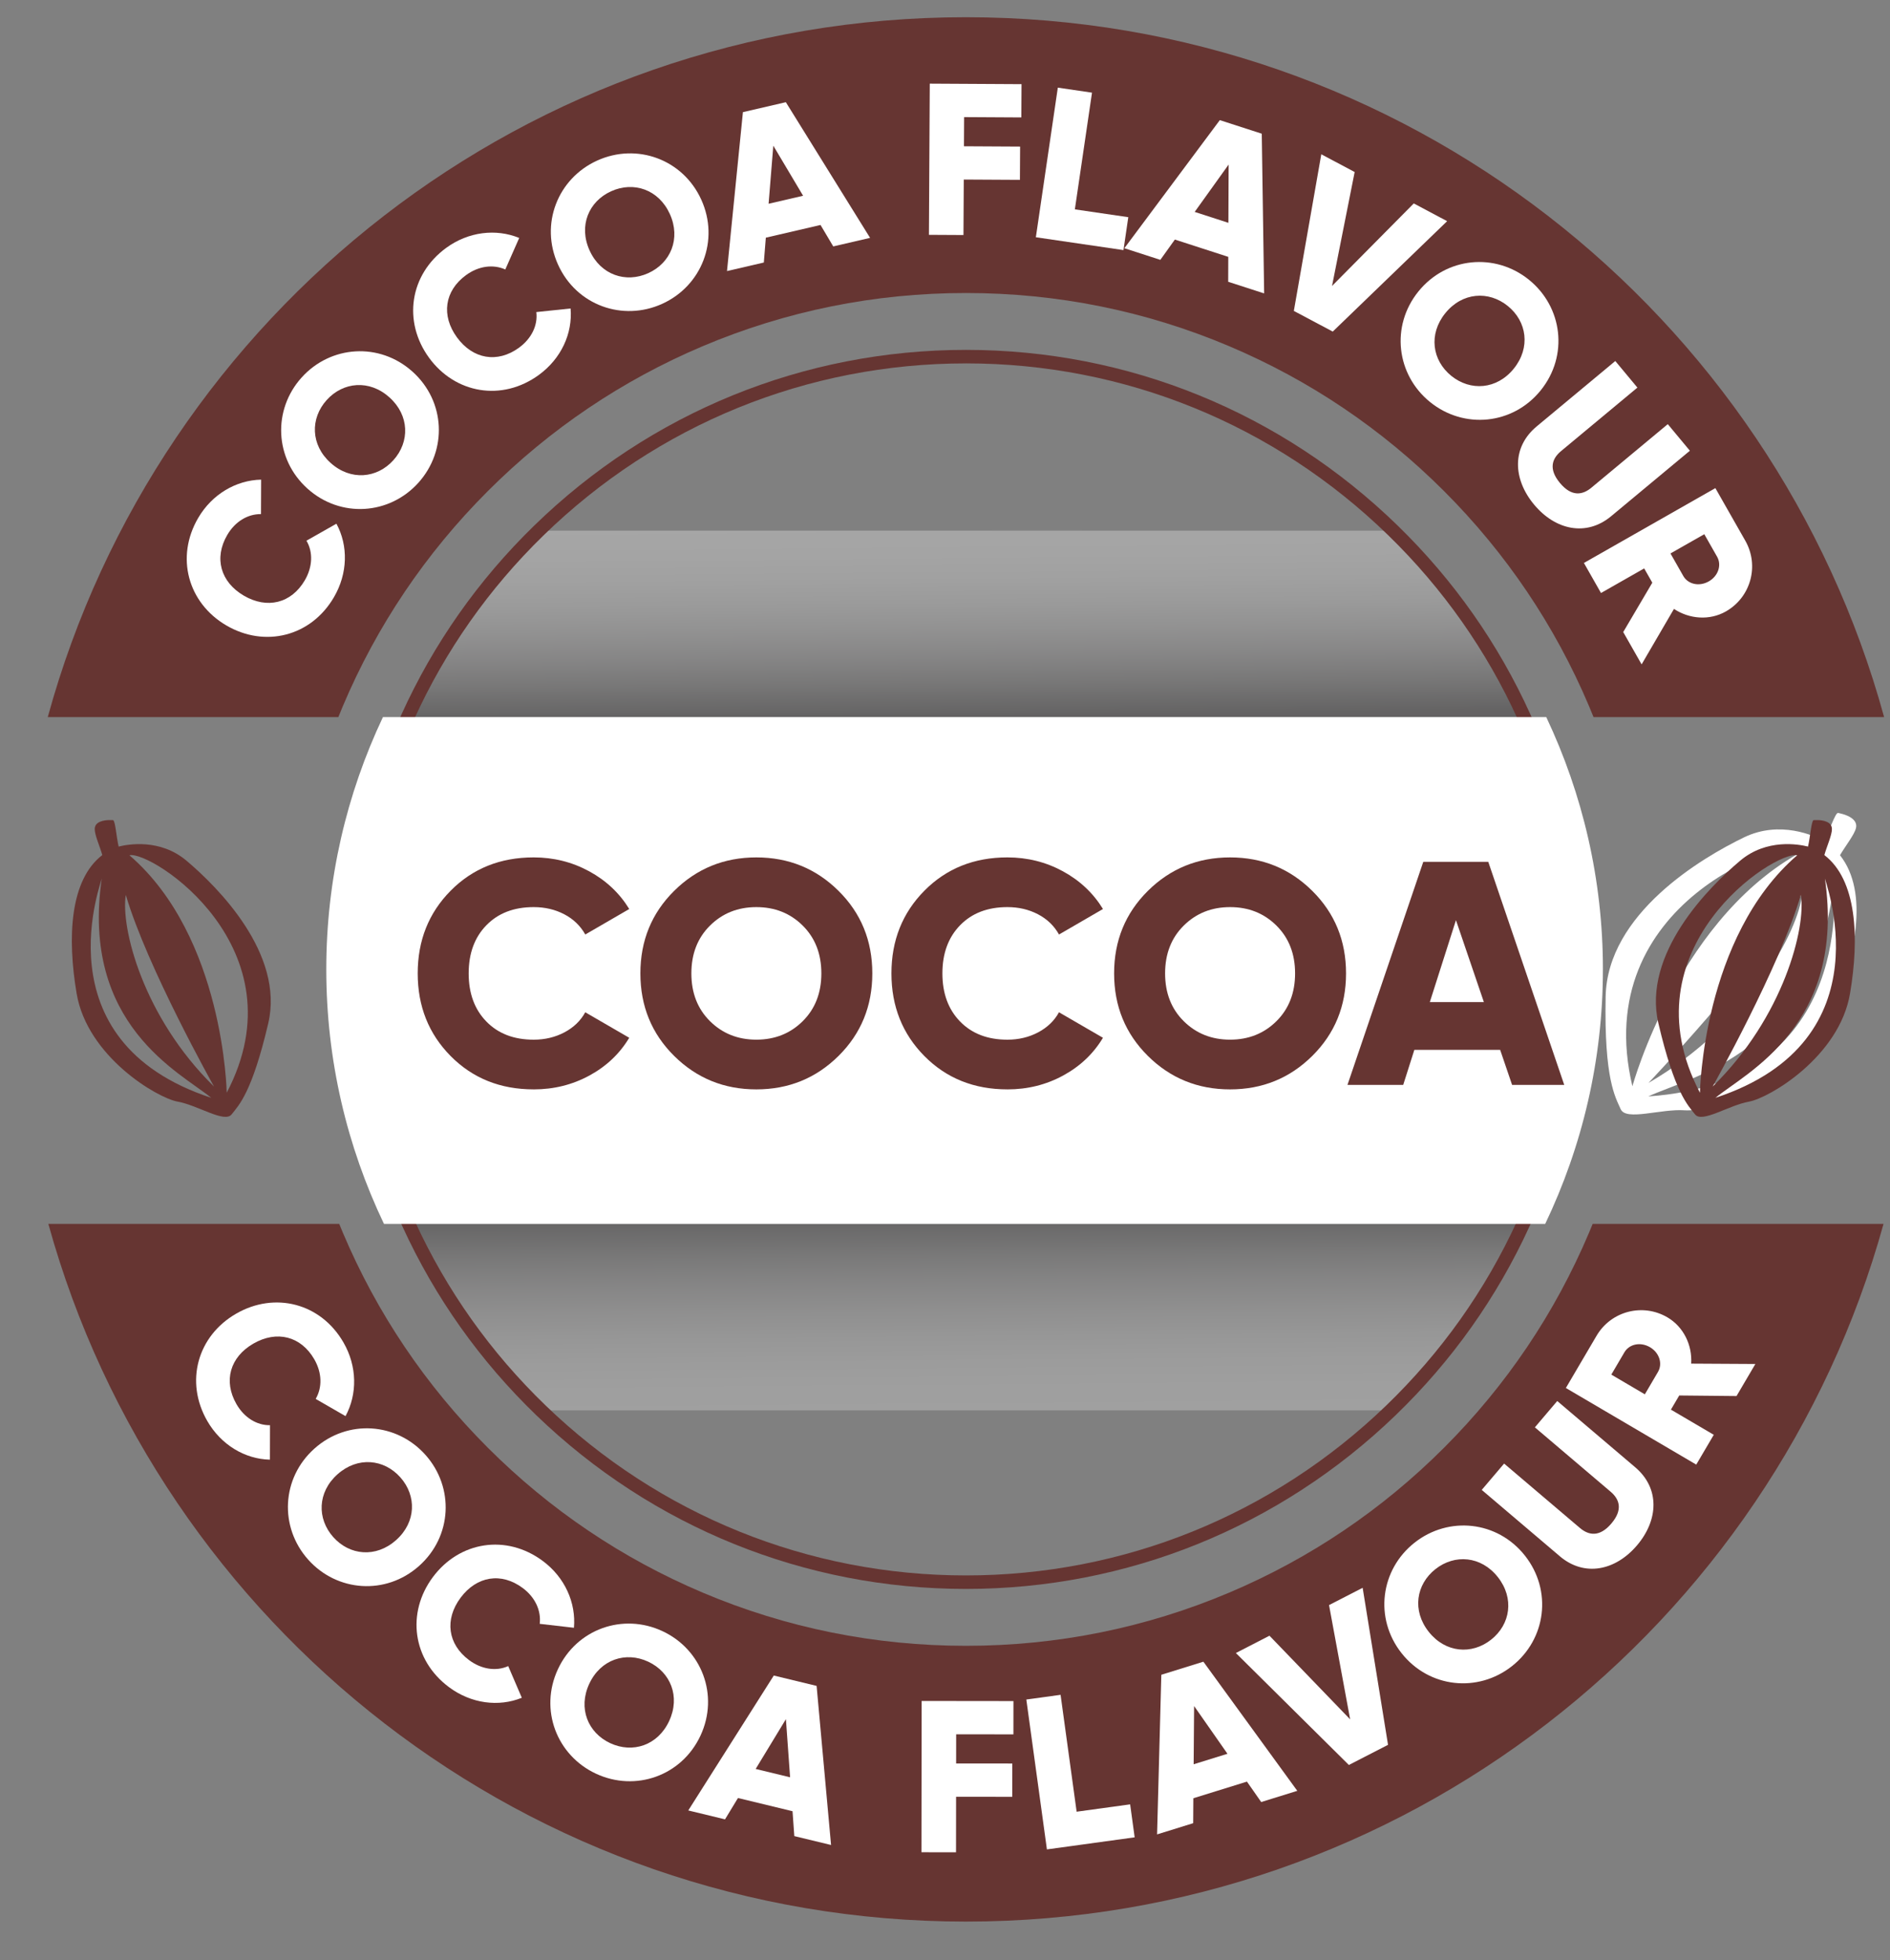 <svg xmlns="http://www.w3.org/2000/svg" xmlns:xlink="http://www.w3.org/1999/xlink" viewBox="0 0 139.832 144.976"><rect x="0" y="0" width="139.832" height="144.976" fill="#808080" stroke="none"/><defs><style>      .cls-1 {        fill: #663532;      }      .cls-2 {        fill: #fff;      }      .cls-3 {        fill: url(#linear-gradient-2);        opacity: .3;      }      .cls-3, .cls-4 {        mix-blend-mode: multiply;      }      .cls-5 {        isolation: isolate;      }      .cls-4 {        fill: url(#linear-gradient);        opacity: .25;      }    </style><linearGradient id="linear-gradient" x1="71.503" y1="90.506" x2="71.619" y2="104.13" gradientUnits="userSpaceOnUse"><stop offset="0" stop-color="#231f20"></stop><stop offset=".043" stop-color="#343132"></stop><stop offset=".183" stop-color="#696767"></stop><stop offset=".325" stop-color="#979596"></stop><stop offset=".465" stop-color="#bcbbbb"></stop><stop offset=".603" stop-color="#d9d9d9"></stop><stop offset=".74" stop-color="#eee"></stop><stop offset=".873" stop-color="#fafafa"></stop><stop offset="1" stop-color="#fff"></stop></linearGradient><linearGradient id="linear-gradient-2" x1="71.348" y1="39.308" x2="71.464" y2="52.934" gradientUnits="userSpaceOnUse"><stop offset="0" stop-color="#fff"></stop><stop offset=".127" stop-color="#fafafa"></stop><stop offset=".26" stop-color="#eee"></stop><stop offset=".397" stop-color="#d9d9d9"></stop><stop offset=".535" stop-color="#bcbbbb"></stop><stop offset=".675" stop-color="#979596"></stop><stop offset=".817" stop-color="#696767"></stop><stop offset=".957" stop-color="#343132"></stop><stop offset="1" stop-color="#231f20"></stop></linearGradient></defs><g class="cls-5"><g id="Layer_1" data-name="Layer 1"><g><g><path class="cls-4" d="M112.769,90.53c-2.355,5.193-5.661,9.865-9.696,13.794h-63.047c-4.067-3.922-7.405-8.596-9.789-13.794h82.532Z"></path><path class="cls-3" d="M112.769,53.044H30.162c2.355-5.193,5.661-9.865,9.696-13.795h63.215c4.035,3.929,7.341,8.602,9.696,13.795Z"></path><path class="cls-1" d="M71.465,117.531c-11.904,0-23.193-4.562-31.786-12.847-4.165-4.017-7.495-8.708-9.896-13.946-1.938-4.225-3.212-8.704-3.787-13.313-.236-1.886-.356-3.81-.356-5.72,0-6.571,1.368-12.919,4.067-18.868,2.372-5.229,5.671-9.922,9.803-13.946,8.611-8.39,19.96-13.011,31.956-13.011s23.345,4.621,31.956,13.011c4.132,4.024,7.431,8.717,9.803,13.946,2.698,5.947,4.066,12.296,4.066,18.868,0,1.907-.119,3.831-.355,5.72-.576,4.612-1.851,9.092-3.787,13.313-2.4,5.236-5.73,9.928-9.896,13.946-8.593,8.284-19.882,12.847-31.786,12.847ZM71.465,26.88c-11.733,0-22.835,4.52-31.259,12.728-4.042,3.937-7.269,8.526-9.59,13.644-2.64,5.817-3.978,12.026-3.978,18.454,0,1.868.117,3.751.349,5.596.562,4.509,1.809,8.89,3.703,13.021,2.35,5.123,5.607,9.713,9.682,13.642,8.406,8.104,19.448,12.567,31.093,12.567s22.687-4.463,31.093-12.567c4.075-3.931,7.333-8.521,9.682-13.642,1.894-4.13,3.14-8.51,3.703-13.021.23-1.849.348-3.731.348-5.597,0-6.429-1.338-12.638-3.977-18.454-2.321-5.117-5.548-9.707-9.59-13.644-8.424-8.208-19.525-12.728-31.259-12.728Z"></path><path class="cls-1" d="M117.833,90.53c-.088.218-.178.434-.269.651-2.52,5.957-6.128,11.308-10.722,15.901-4.594,4.594-9.944,8.202-15.901,10.722-6.17,2.609-12.723,3.933-19.475,3.933s-13.305-1.323-19.475-3.933c-5.957-2.52-11.308-6.128-15.901-10.722-4.594-4.594-8.202-9.944-10.722-15.901-.092-.216-.181-.433-.269-.651H3.577c8.235,29.758,35.51,51.606,67.888,51.606s59.653-21.848,67.888-51.606h-21.52ZM71.465,1.274C39.028,1.274,11.712,23.202,3.533,53.044h21.499c.109-.272.221-.544.335-.814,2.52-5.957,6.128-11.308,10.722-15.901,4.594-4.594,9.944-8.202,15.901-10.722,6.17-2.609,12.723-3.933,19.475-3.933s13.305,1.323,19.475,3.933c5.957,2.52,11.308,6.128,15.901,10.722,4.594,4.594,8.202,9.944,10.722,15.901.114.271.226.542.335.814h21.499C131.218,23.202,103.902,1.274,71.465,1.274Z"></path><path class="cls-2" d="M118.591,71.705c0,6.713-1.528,13.089-4.269,18.825H28.409c-2.741-5.736-4.269-12.112-4.269-18.825,0-6.649,1.499-12.967,4.191-18.661h86.07c2.692,5.694,4.191,12.012,4.191,18.661Z"></path><g><path class="cls-2" d="M16.747,46.264c-2.84-1.662-3.785-5.047-2.082-7.956,1.025-1.752,2.797-2.787,4.654-2.83l-.01,2.549c-.996-.009-1.92.561-2.494,1.54-1,1.709-.5,3.482,1.223,4.491s3.514.575,4.514-1.135c.572-.979.625-2.078.121-2.928l2.217-1.257c.881,1.626.846,3.679-.188,5.443-1.701,2.91-5.115,3.744-7.955,2.082Z"></path><path class="cls-2" d="M22.748,36.141c-2.445-2.198-2.584-5.822-.438-8.211,2.146-2.388,5.764-2.638,8.211-.438s2.584,5.822.439,8.21c-2.146,2.389-5.764,2.639-8.213.439ZM28.813,29.393c-1.484-1.335-3.432-1.151-4.648.203s-1.191,3.31.295,4.644c1.482,1.335,3.43,1.151,4.648-.203,1.217-1.354,1.191-3.31-.295-4.644Z"></path><path class="cls-2" d="M31.741,26.459c-1.939-2.66-1.449-6.141,1.275-8.127,1.639-1.195,3.678-1.436,5.398-.731l-1.029,2.332c-.908-.405-1.984-.254-2.902.415-1.602,1.167-1.852,2.991-.676,4.605s2.99,1.933,4.592.766c.918-.668,1.404-1.655,1.281-2.635l2.535-.266c.158,1.843-.695,3.71-2.348,4.915-2.725,1.986-6.188,1.386-8.127-1.274Z"></path><path class="cls-2" d="M41.289,19.579c-1.361-3-.029-6.376,2.896-7.703,2.926-1.326,6.342-.102,7.701,2.897,1.361,3,.029,6.376-2.896,7.702-2.926,1.327-6.344.103-7.701-2.896ZM49.559,15.83c-.826-1.82-2.684-2.435-4.344-1.683-1.66.753-2.422,2.556-1.596,4.375.824,1.82,2.682,2.435,4.342,1.683,1.66-.753,2.422-2.556,1.598-4.375Z"></path><path class="cls-2" d="M60.707,16.641l-4.047.939-.148,1.838-2.725.632,1.178-11.755,3.176-.736,6.232,10.036-2.725.632-.941-1.586ZM59.418,14.48l-2.205-3.704-.348,4.296,2.553-.592Z"></path><path class="cls-2" d="M71.331,8.663l-.012,2.156,4.154.023-.014,2.461-4.154-.023-.023,4.105-2.555-.014.062-11.184,6.789.038-.014,2.461-4.234-.024Z"></path><path class="cls-2" d="M83.477,16.064l-.357,2.435-6.482-.95,1.625-11.066,2.529.371-1.268,8.632,3.953.579Z"></path><path class="cls-2" d="M90.873,18.999l-3.951-1.279-1.074,1.501-2.662-.861,7.062-9.474,3.104,1.004.176,11.814-2.66-.861.006-1.844ZM90.883,16.482l.018-4.311-2.512,3.504,2.494.807Z"></path><path class="cls-2" d="M97.756,11.412l2.469,1.312-1.674,8.428,6.047-6.104,2.469,1.312-8.463,8.167-2.879-1.529,2.031-11.586Z"></path><path class="cls-2" d="M104.94,21.56c2.07-2.56,5.684-2.886,8.18-.866,2.498,2.02,2.938,5.62.869,8.181-2.07,2.56-5.684,2.886-8.182.866s-2.936-5.621-.867-8.181ZM111.998,27.267c1.256-1.554.973-3.489-.445-4.635-1.416-1.145-3.369-1.018-4.623.535-1.256,1.553-.973,3.489.445,4.635,1.416,1.146,3.369,1.018,4.623-.535Z"></path><path class="cls-2" d="M113.684,31.547l5.824-4.843,1.635,1.966-5.652,4.7c-.65.541-.949,1.309-.08,2.353.869,1.045,1.678.893,2.328.351l5.652-4.7,1.635,1.966-5.824,4.843c-1.844,1.533-4.135,1.027-5.707-.864-1.574-1.893-1.652-4.237.189-5.771Z"></path><path class="cls-2" d="M122.247,43.102l-.602-1.057-3.195,1.819-1.264-2.223,9.725-5.536,2.215,3.891c1.051,1.847.41,4.18-1.438,5.232-1.195.68-2.689.574-3.84-.188l-2.393,4.103-1.361-2.39,2.152-3.652ZM123.59,40.938l.949,1.668c.348.611,1.174.803,1.885.399.707-.403.965-1.212.617-1.823l-.949-1.667-2.502,1.423Z"></path></g><g><path class="cls-1" d="M39.483,80.579c-2.467,0-4.514-.821-6.14-2.463s-2.439-3.681-2.439-6.116.813-4.475,2.439-6.117c1.626-1.642,3.673-2.463,6.14-2.463,1.478,0,2.845.342,4.102,1.025s2.247,1.614,2.97,2.793l-3.253,1.886c-.361-.645-.88-1.144-1.556-1.497s-1.43-.53-2.263-.53c-1.461,0-2.628.448-3.5,1.344s-1.308,2.082-1.308,3.56c0,1.477.436,2.663,1.308,3.559s2.039,1.344,3.5,1.344c.833,0,1.592-.181,2.275-.542.683-.361,1.197-.856,1.543-1.485l3.253,1.886c-.707,1.179-1.689,2.109-2.946,2.793s-2.632,1.025-4.125,1.025Z"></path><path class="cls-1" d="M62.039,78.105c-1.665,1.649-3.692,2.475-6.081,2.475s-4.415-.825-6.081-2.475c-1.665-1.65-2.498-3.685-2.498-6.104s.833-4.455,2.498-6.105c1.666-1.649,3.692-2.475,6.081-2.475s4.416.825,6.081,2.475c1.666,1.65,2.499,3.686,2.499,6.105s-.833,4.454-2.499,6.104ZM52.53,75.535c.919.911,2.062,1.367,3.429,1.367,1.367,0,2.511-.456,3.43-1.367s1.379-2.09,1.379-3.535c0-1.446-.46-2.624-1.379-3.536-.919-.911-2.062-1.367-3.43-1.367-1.366,0-2.51.456-3.429,1.367-.92.912-1.379,2.09-1.379,3.536,0,1.445.459,2.624,1.379,3.535Z"></path><path class="cls-1" d="M74.532,80.579c-2.467,0-4.514-.821-6.14-2.463s-2.439-3.681-2.439-6.116.813-4.475,2.439-6.117c1.626-1.642,3.673-2.463,6.14-2.463,1.478,0,2.845.342,4.102,1.025s2.247,1.614,2.97,2.793l-3.253,1.886c-.361-.645-.88-1.144-1.556-1.497s-1.43-.53-2.263-.53c-1.461,0-2.628.448-3.5,1.344s-1.308,2.082-1.308,3.56c0,1.477.436,2.663,1.308,3.559s2.039,1.344,3.5,1.344c.833,0,1.592-.181,2.275-.542.683-.361,1.197-.856,1.543-1.485l3.253,1.886c-.707,1.179-1.689,2.109-2.946,2.793s-2.632,1.025-4.125,1.025Z"></path><path class="cls-1" d="M97.088,78.105c-1.665,1.649-3.692,2.475-6.081,2.475s-4.415-.825-6.081-2.475c-1.665-1.65-2.498-3.685-2.498-6.104s.833-4.455,2.498-6.105c1.666-1.649,3.692-2.475,6.081-2.475s4.416.825,6.081,2.475c1.666,1.65,2.499,3.686,2.499,6.105s-.833,4.454-2.499,6.104ZM87.579,75.535c.919.911,2.062,1.367,3.429,1.367,1.367,0,2.511-.456,3.43-1.367s1.379-2.09,1.379-3.535c0-1.446-.46-2.624-1.379-3.536-.919-.911-2.062-1.367-3.43-1.367-1.366,0-2.51.456-3.429,1.367-.92.912-1.379,2.09-1.379,3.536,0,1.445.459,2.624,1.379,3.535Z"></path><path class="cls-1" d="M111.873,80.249l-.884-2.593h-6.348l-.825,2.593h-4.124l5.609-16.499h4.809l5.621,16.499h-3.858ZM105.786,74.121h3.998l-2.065-6.058-1.933,6.058Z"></path></g><g><path class="cls-2" d="M17.475,97.168c2.852-1.643,6.258-.785,7.939,2.136,1.013,1.757,1.034,3.811.15,5.444l-2.208-1.273c.5-.858.465-1.944-.101-2.927-.989-1.717-2.775-2.162-4.506-1.165-1.73.996-2.24,2.765-1.253,4.48.566.984,1.495,1.572,2.481,1.557l-.006,2.549c-1.849-.041-3.613-1.09-4.635-2.86-1.682-2.921-.715-6.299,2.137-7.94Z"></path><path class="cls-2" d="M23.27,107.143c2.459-2.189,6.076-1.922,8.211.477,2.136,2.398,1.982,6.022-.477,8.211s-6.074,1.922-8.211-.477c-2.135-2.399-1.981-6.022.477-8.211ZM29.304,113.92c1.493-1.326,1.527-3.283.315-4.644-1.211-1.36-3.157-1.554-4.649-.225-1.491,1.328-1.525,3.284-.313,4.646,1.21,1.359,3.156,1.551,4.647.223Z"></path><path class="cls-2" d="M32.026,116.655c1.965-2.641,5.434-3.204,8.138-1.189,1.628,1.212,2.462,3.087,2.299,4.938l-2.532-.292c.118-.988-.346-1.971-1.255-2.648-1.59-1.184-3.407-.883-4.6.719-1.193,1.602-.96,3.429.629,4.612.91.679,1.998.849,2.896.443l1.006,2.343c-1.714.696-3.751.435-5.39-.787-2.705-2.014-3.157-5.498-1.191-8.139Z"></path><path class="cls-2" d="M41.277,123.469c1.392-2.984,4.817-4.176,7.73-2.818,2.912,1.355,4.209,4.744,2.819,7.729-1.39,2.984-4.817,4.175-7.729,2.819-2.913-1.356-4.21-4.746-2.82-7.73ZM49.508,127.301c.844-1.812.1-3.621-1.554-4.391-1.651-.77-3.516-.174-4.358,1.639-.843,1.811-.099,3.62,1.553,4.39,1.652.769,3.516.173,4.359-1.638Z"></path><path class="cls-2" d="M58.637,133.973l-4.038-.977-.958,1.578-2.719-.658,6.327-9.979,3.168.766,1.069,11.768-2.719-.657-.131-1.841ZM58.455,131.463l-.309-4.301-2.238,3.685,2.547.616Z"></path><path class="cls-2" d="M70.742,128.283l-.003,2.158,4.156.004-.002,2.462-4.157-.004-.005,4.107-2.557-.003.013-11.189,6.793.008-.002,2.461-4.236-.004Z"></path><path class="cls-2" d="M83.614,133.466l.334,2.438-6.492.893-1.523-11.086,2.534-.348,1.188,8.646,3.96-.544Z"></path><path class="cls-2" d="M92.256,131.783l-3.966,1.23-.012,1.845-2.671.829.314-11.807,3.112-.967,6.947,9.552-2.67.829-1.056-1.512ZM90.814,129.723l-2.468-3.531-.033,4.308,2.501-.776Z"></path><path class="cls-2" d="M91.436,122.271l2.486-1.28,5.969,6.188-1.562-8.453,2.487-1.279,1.878,11.615-2.898,1.49-8.359-8.28Z"></path><path class="cls-2" d="M103.694,122.281c-2.04-2.585-1.562-6.181.961-8.171,2.521-1.99,6.131-1.623,8.17.961,2.04,2.584,1.562,6.18-.961,8.17-2.521,1.991-6.13,1.623-8.17-.96ZM110.818,116.655c-1.237-1.567-3.188-1.717-4.618-.589-1.431,1.13-1.738,3.062-.499,4.63,1.237,1.568,3.188,1.719,4.618.588,1.431-1.129,1.736-3.061.499-4.629Z"></path><path class="cls-2" d="M115.401,115.111l-5.774-4.905,1.655-1.948,5.603,4.759c.646.549,1.453.71,2.332-.325.88-1.036.591-1.806-.056-2.354l-5.603-4.76,1.655-1.948,5.772,4.904c1.827,1.553,1.724,3.896.131,5.771s-3.89,2.357-5.716.807Z"></path><path class="cls-2" d="M124.239,103.221l-.616,1.047,3.171,1.862-1.297,2.204-9.646-5.666,2.268-3.859c1.076-1.833,3.417-2.441,5.25-1.364,1.186.696,1.84,2.045,1.754,3.421l4.748.027-1.394,2.37-4.237-.042ZM121.694,103.135l.971-1.654c.356-.605.111-1.418-.592-1.831-.703-.412-1.532-.232-1.889.374l-.971,1.653,2.48,1.458Z"></path></g></g><path class="cls-2" d="M137.016,60.531c-.401-.302-1.036-.4-1.036-.4-.204.012-.625,1.314-1.022,2.076-.715-.387-3.259-1.556-5.925-.268-3.145,1.519-10.121,5.649-10.239,11.779-.118,6.13.717,7.425,1.112,8.323.396.899,2.974-.043,4.75.086,1.776.128,8.452-1.819,10.677-6.836,1.977-4.457,2.965-9.284.8-12.032.374-.653,1.059-1.502,1.181-2.007.076-.317-.075-.55-.3-.72h0ZM133.88,62.698c-9.597,4.771-13.106,17.652-13.106,17.652-3.231-13.589,11.357-18.529,13.106-17.652h0ZM135.691,65.163c-.128-.096,1.952,14.872-13.74,15.936,3.08-1.443,12.413-3.273,13.74-15.936h0ZM133.342,66.065c-.252,2.812-4.007,9.761-11.381,14.039,0,0,8.086-8.487,11.381-14.039h0ZM133.342,66.065"></path><path class="cls-1" d="M7.414,60.779c.4-.167.952-.114.952-.114.168.053.242,1.233.412,1.955.681-.171,3.059-.606,5.015,1.04,2.308,1.943,7.262,6.887,6.052,12.041-1.21,5.154-2.185,6.059-2.708,6.727-.523.667-2.479-.671-3.993-.942-1.513-.272-6.684-3.326-7.475-7.999-.702-4.151-.499-8.402,1.899-10.239-.174-.626-.566-1.483-.56-1.931.004-.281.18-.445.404-.538h0ZM9.575,63.261c7.011,6.041,7.198,17.568,7.198,17.568,5.604-10.681-5.547-17.928-7.198-17.568h0ZM7.534,64.937c.128-.053-4.808,12.027,8.094,16.267-2.269-1.864-9.688-5.388-8.094-16.267h0ZM9.307,66.193c-.389,2.407,1.269,9.023,6.526,14.176,0,0-4.954-8.827-6.526-14.176h0ZM9.307,66.193"></path><path class="cls-1" d="M135.13,60.779c-.4-.167-.952-.114-.952-.114-.168.053-.242,1.233-.412,1.955-.681-.171-3.059-.606-5.015,1.04-2.308,1.943-7.262,6.887-6.052,12.041,1.21,5.154,2.185,6.059,2.708,6.727.523.667,2.479-.671,3.993-.942,1.513-.272,6.684-3.326,7.475-7.999.702-4.151.499-8.402-1.899-10.239.174-.626.566-1.483.56-1.931-.004-.281-.18-.445-.404-.538h0ZM132.969,63.261c-7.011,6.041-7.198,17.568-7.198,17.568-5.604-10.681,5.547-17.928,7.198-17.568h0ZM135.01,64.937c-.128-.053,4.808,12.027-8.094,16.267,2.269-1.864,9.688-5.388,8.094-16.267h0ZM133.238,66.193c.389,2.407-1.269,9.023-6.526,14.176,0,0,4.954-8.827,6.526-14.176h0ZM133.238,66.193"></path></g></g></g></svg>